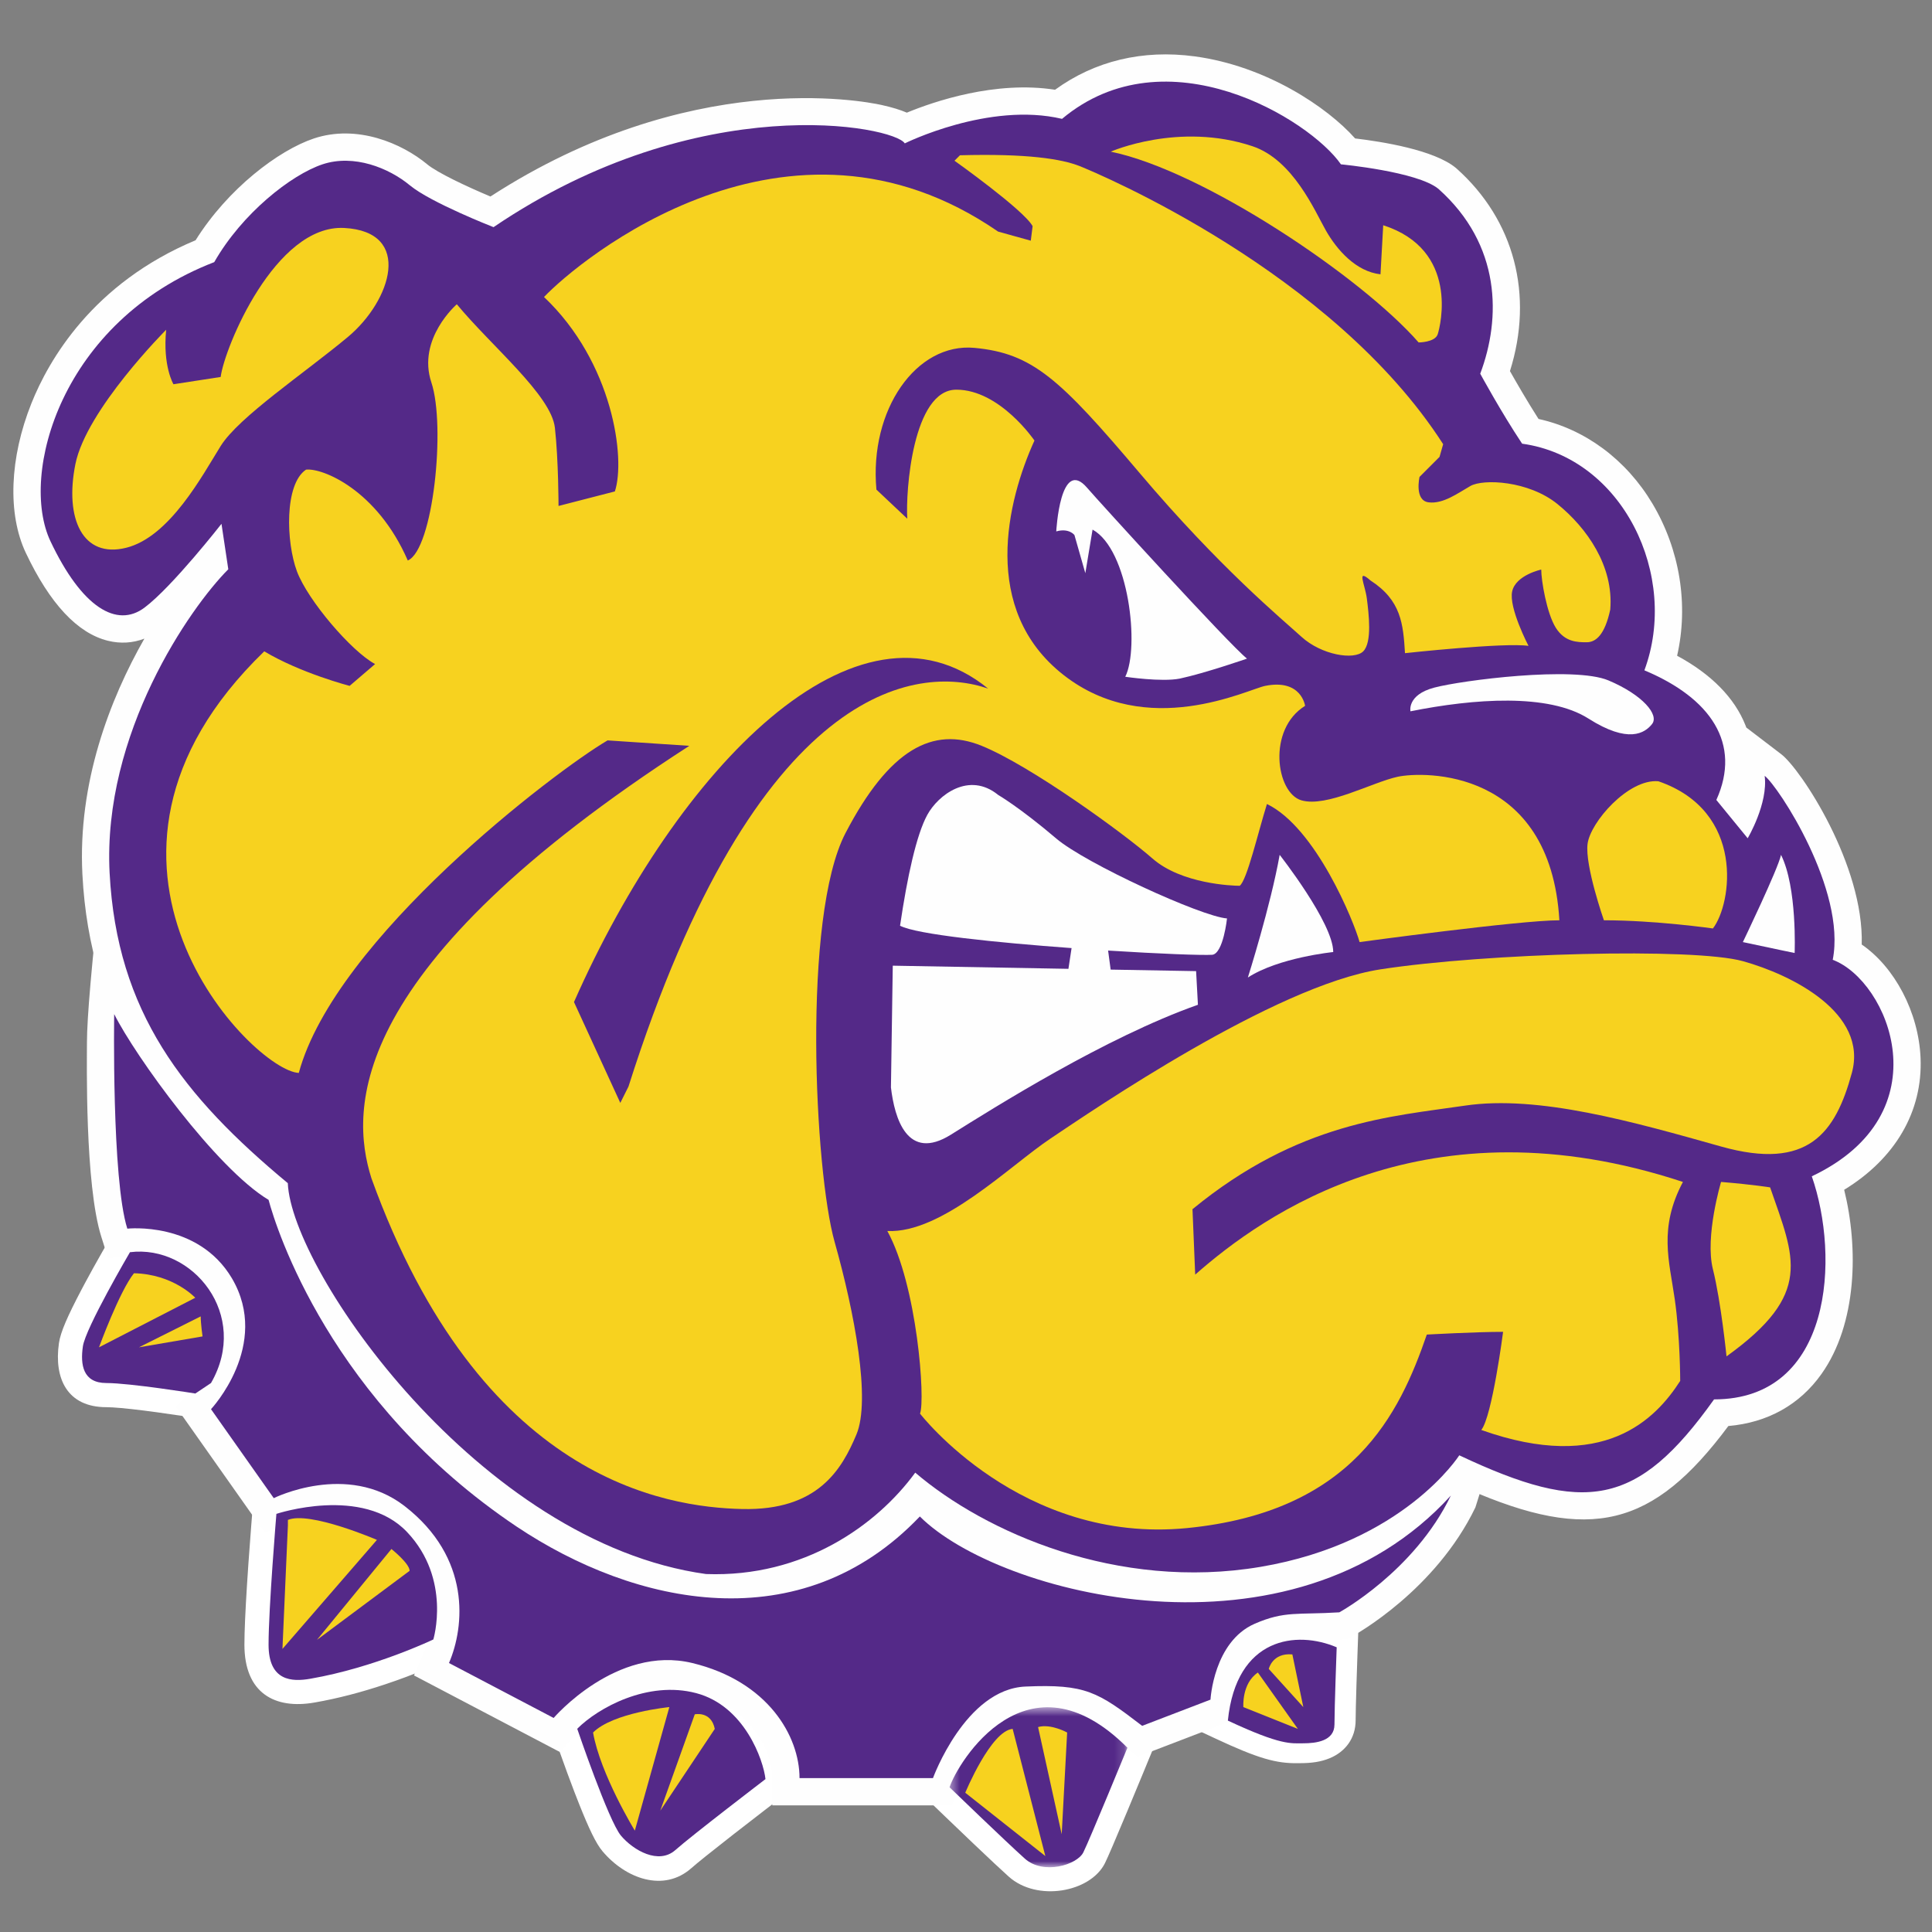 <?xml version="1.0" encoding="UTF-8"?>
<svg width="200px" height="200px" viewBox="0 0 200 200" version="1.1" xmlns="http://www.w3.org/2000/svg" xmlns:xlink="http://www.w3.org/1999/xlink">
    <rect x="0" y="0" width="200" height="200" fill="#808080" stroke="none"/>
    <!-- Generator: Sketch 54.1 (76490) - https://sketchapp.com -->
    <title>western-ill</title>
    <desc>Created with Sketch.</desc>
    <defs>
        <polygon id="path-1" points="0.437 0.565 18.85 0.565 18.85 17.125 0.437 17.125"></polygon>
    </defs>
    <g id="western-ill" stroke="none" stroke-width="1" fill="none" fill-rule="evenodd">
        <g id="western-ill_BGL">
            <g id="Group-128" transform="translate(1, 5)">
                <path d="M10.821,99.98 C12.99,104.312 21.382,115.961 26.803,119.21 C27.578,122.123 33.192,140.103 52.486,153.034 C64.739,161.228 81.9,164.919 94.222,151.984 C102.349,160.114 132.675,167.965 149.193,149.82 C145.402,157.675 137.645,161.908 137.645,161.908 C133.318,162.178 131.996,161.736 128.885,163.09 C124.619,164.954 124.31,170.946 124.31,170.946 L117.236,173.658 C112.636,170.134 111.383,169.319 105.153,169.592 C98.929,169.861 95.58,179.071 95.58,179.071 L81.767,179.071 C81.767,174.738 78.515,169.051 70.662,167.155 C62.808,165.259 56.313,172.842 56.313,172.842 L45.479,167.155 C47.11,163.363 47.78,156.252 40.879,150.904 C34.92,146.297 27.34,150.088 27.34,150.088 L20.843,140.878 C20.843,140.878 27.067,134.244 23.012,127.335 C19.486,121.379 12.18,122.19 12.18,122.19 C10.548,117.045 10.821,99.98 10.821,99.98" id="Fill-59" fill="#542988"></path>
                <path d="M109.066,185.406 C109.071,185.402 109.075,185.399 109.077,185.397 C109.076,185.398 109.075,185.399 109.074,185.4 L109.066,185.406 Z M117.829,177.347 C117.675,177.723 117.502,178.142 117.316,178.594 C116.783,179.883 116.248,181.172 115.746,182.376 C115.719,182.442 115.719,182.442 115.691,182.508 C114.476,185.418 113.68,187.28 113.382,187.877 C111.872,190.899 106.354,191.895 103.424,189.267 C102.701,188.62 101.439,187.438 99.776,185.856 C99.731,185.813 99.731,185.813 99.686,185.77 C98.777,184.905 97.81,183.979 96.846,183.053 C96.508,182.729 96.196,182.428 95.915,182.158 C95.627,181.88 95.627,181.88 95.562,181.818 L94.433,180.728 L94.924,179.237 C95.778,176.642 98.442,172.966 101.599,170.99 C106.464,167.945 112.064,168.738 117.48,174.156 L118.657,175.334 L118.024,176.874 C117.989,176.96 117.989,176.96 117.829,177.347 Z M56.982,172.199 C60.446,168.717 66.457,166.468 71.702,167.854 C76.941,169.23 80.267,174.532 80.728,178.911 L80.875,180.306 L79.761,181.159 C79.686,181.216 79.545,181.324 79.348,181.475 C79.018,181.728 78.651,182.01 78.255,182.315 C77.125,183.185 75.996,184.059 74.942,184.881 C74.867,184.94 74.867,184.94 74.791,184.999 C72.682,186.646 71.164,187.862 70.562,188.397 C67.709,190.914 63.774,189.49 61.374,186.644 C60.686,185.828 59.953,184.267 58.956,181.766 C58.794,181.361 58.628,180.936 58.459,180.494 C57.977,179.239 57.487,177.899 57.012,176.559 C56.846,176.09 56.693,175.655 56.558,175.264 C56.476,175.028 56.418,174.859 56.387,174.766 L55.888,173.298 L56.982,172.199 Z M12.143,122.147 C21.091,121.03 27.904,130.932 23.009,139.42 L22.718,139.925 L19.796,141.88 L18.826,141.725 C18.778,141.717 18.679,141.701 18.54,141.68 C18.307,141.643 18.042,141.603 17.752,141.559 C16.923,141.433 16.056,141.308 15.196,141.191 C14.74,141.129 14.298,141.071 13.874,141.018 C12.106,140.797 10.734,140.671 10.011,140.671 C5.974,140.671 4.571,137.724 5.102,134.036 C5.262,132.889 6.04,131.162 7.414,128.546 C7.541,128.305 7.672,128.058 7.806,127.808 C8.352,126.79 8.934,125.741 9.516,124.718 C9.72,124.36 9.909,124.03 10.079,123.737 C10.182,123.559 10.256,123.432 10.296,123.363 L10.92,122.3 L12.143,122.147 Z M139.553,165.445 C139.542,165.744 139.536,165.908 139.527,166.176 C139.5,166.942 139.474,167.734 139.449,168.512 C139.439,168.807 139.43,169.095 139.421,169.374 C139.367,171.149 139.335,172.462 139.335,173.076 C139.335,174.942 138.278,176.326 136.679,176.999 C135.749,177.39 134.758,177.521 133.618,177.521 C133.562,177.521 133.525,177.521 133.418,177.523 C133.386,177.523 133.386,177.523 133.352,177.524 C131.134,177.558 129.29,177.066 124.74,174.935 L123.133,174.182 L123.313,172.418 C124.256,163.142 131.202,159.865 138.045,162.783 L139.625,163.457 L139.563,165.174 C139.561,165.222 139.561,165.222 139.553,165.445 Z M28.852,148.818 C31.24,148.317 33.708,148.142 36.085,148.497 C38.807,148.904 41.17,149.987 42.97,151.895 C43.924,152.906 44.691,154.011 45.279,155.192 C46.796,158.235 47.021,161.404 46.513,164.285 C46.422,164.8 46.326,165.193 46.249,165.444 L45.93,166.495 L44.94,166.97 C44.609,167.129 44.022,167.394 43.221,167.73 C41.899,168.284 40.445,168.837 38.898,169.353 C36.433,170.176 33.964,170.828 31.564,171.244 C27.46,171.968 24.302,170.291 24.302,165.258 C24.302,163.889 24.399,161.767 24.569,159.07 C24.613,158.37 24.661,157.642 24.713,156.892 C24.803,155.61 24.898,154.327 24.994,153.104 C25.027,152.676 25.058,152.285 25.086,151.94 C25.103,151.733 25.115,151.587 25.121,151.508 L25.258,149.865 L26.822,149.344 C27.246,149.202 27.944,149.008 28.852,148.818 Z" id="Combined-Shape" fill="#FFFFFF" fill-rule="nonzero"></path>
                <path d="M41.801,148.094 C30.071,136.977 25.586,124.861 24.385,120.994 C20.985,118.58 16.958,113.923 13.721,109.572 C13.83,113.181 14.046,116.887 14.443,119.391 C17.475,119.644 22.461,120.867 25.44,125.898 C27.568,129.525 27.778,133.631 26.053,137.781 C25.527,139.044 24.901,140.119 24.345,140.948 L28.384,146.674 C29.801,146.234 31.761,145.796 33.951,145.796 C36.423,145.796 39.189,146.354 41.801,148.094 Z M93.719,176.25 C95.243,173.052 98.91,167.038 105.03,166.773 C111.49,166.491 113.638,167.442 117.69,170.462 L121.76,168.902 C122.056,167.461 122.673,165.434 123.946,163.647 C123.653,163.658 123.363,163.668 123.078,163.675 C114.019,163.893 101.536,161.197 94.337,155.797 C88.456,161.041 81.198,163.612 73.202,163.251 C65.934,162.926 58.021,160.13 50.918,155.379 C48.915,154.036 47.054,152.641 45.324,151.212 C49.433,155.883 49.974,161.399 48.905,165.766 L55.79,169.38 C58.51,166.922 64.368,162.731 71.324,164.412 C79.007,166.267 83.131,171.307 84.263,176.25 L93.719,176.25 Z M95.58,181.893 L78.947,181.893 L78.947,179.072 C78.947,176.466 77.063,171.603 70.001,169.898 C63.993,168.45 58.509,174.615 58.454,174.677 L56.992,176.385 L41.856,168.439 L42.888,166.039 C43.427,164.786 45.781,158.272 39.151,153.134 C34.705,149.697 28.649,152.588 28.589,152.617 L26.431,153.671 L25.034,151.715 L17.213,140.625 L18.786,138.948 C18.971,138.746 23.495,133.732 20.58,128.764 C18.018,124.437 12.546,124.992 12.491,124.994 L10.191,125.251 L9.491,123.044 C7.771,117.616 8.001,104.727 8.001,102.935 C8.001,100.394 8.498,94.684 9.491,85.807 C11.699,90.217 23.668,114.042 28.252,116.79 L29.233,117.378 L29.528,118.484 C30.05,120.448 35.18,138.038 54.056,150.689 C65.129,158.096 80.961,161.814 92.18,150.038 L94.174,147.945 L96.216,149.99 C100.379,154.153 111.535,158.289 122.946,158.033 C129.917,157.87 148.179,147.011 155.519,138.948 L151.733,151.046 C147.596,159.62 139.345,164.195 138.996,164.385 L138.447,164.685 L137.821,164.724 C136.604,164.8 135.637,164.821 134.783,164.841 C132.658,164.888 131.779,164.908 130.01,165.677 C127.46,166.791 127.129,171.049 127.126,171.091 L127.032,172.925 L116.774,176.857 L115.522,175.898 C111.308,172.671 110.662,172.171 105.276,172.412 C101.763,172.563 98.94,178.11 98.228,180.042 L97.548,181.888 L95.58,181.893 Z" id="Fill-61" fill="#FEFEFE"></path>
                <path d="M137.814,12.012 C134.57,7.34 119.74,-1.733 108.942,7.304 C101.361,5.515 92.662,9.843 92.662,9.843 C91.578,8.054 71.411,4.06 50.09,18.515 C50.09,18.515 43.584,15.976 41.425,14.182 C39.256,12.383 35.634,10.928 32.382,12.012 C29.138,13.097 24.06,17.091 21.179,22.135 C5.304,28.263 0.974,44.143 4.219,51.02 C7.472,57.894 11.096,60.058 13.968,57.894 C16.851,55.725 21.928,49.226 21.928,49.226 L22.633,53.93 C18.676,57.894 9.606,70.926 10.346,85.352 C11.096,99.777 17.962,108.479 28.794,117.482 C29.164,126.524 48.6,154.695 72.09,157.944 C82.208,158.315 89.789,152.866 93.746,147.447 C100.956,153.611 114.663,159.703 129.493,157.2 C144.318,154.695 150.064,145.653 150.064,145.653 C163.067,151.782 168.478,151.036 176.438,139.864 C188.724,139.864 189.464,125.1 186.557,116.772 C200.262,110.274 194.506,96.523 188.724,94.359 C190.143,87.146 183.097,76.397 181.678,75.313 C182.048,78.192 179.919,81.776 179.919,81.776 L176.676,77.812 C179.31,71.975 176.094,67.271 169.227,64.392 C172.85,54.64 167.024,42.384 156.57,40.93 C154.402,37.681 152.233,33.686 152.233,33.686 C154.402,27.928 154.402,20.345 147.906,14.552 C145.737,12.758 137.814,12.012 137.814,12.012" id="Fill-63" fill="#542988"></path>
                <path d="M90.25,11.306 C90.252,11.308 90.253,11.31 90.255,11.312 L90.25,11.306 Z M72.334,155.13 C83.527,155.491 89.799,148.069 91.468,145.783 L93.264,143.325 L95.579,145.302 C102.231,150.99 114.989,156.79 129.024,154.418 C142.3,152.175 147.48,144.452 147.694,144.125 L149.037,142.07 L151.267,143.101 C163.349,148.795 167.195,147.974 174.141,138.227 L174.983,137.043 L176.438,137.043 C179.358,137.043 181.49,136.039 182.955,133.973 C185.837,129.913 185.59,122.559 183.894,117.702 L183.058,115.309 L185.349,114.222 C189.986,112.023 192.349,108.75 192.18,104.756 C192.011,100.771 189.446,97.641 187.736,97 L185.495,96.162 L185.957,93.813 C186.624,90.426 184.77,85.686 182.905,82.165 C182.633,82.722 182.416,83.097 182.345,83.216 L180.288,86.679 L173.385,78.245 L174.105,76.651 C174.862,74.973 174.974,73.506 174.447,72.165 C173.669,70.188 171.486,68.399 168.137,66.995 L165.64,65.947 L166.584,63.41 C168.15,59.191 167.625,54.061 165.213,50.02 C163.096,46.476 159.889,44.24 156.181,43.724 L154.926,43.55 L154.224,42.496 C152.01,39.178 149.845,35.199 149.754,35.032 L149.139,33.899 L149.593,32.691 C150.68,29.806 152.507,22.487 146.085,16.708 C145.217,16.06 141.178,15.165 137.549,14.822 L136.245,14.698 L135.497,13.622 C134.109,11.621 128.526,7.316 121.915,6.427 C117.613,5.848 113.854,6.872 110.752,9.468 L109.668,10.374 L108.294,10.05 C101.827,8.522 93.993,12.332 93.915,12.372 L91.595,13.516 L90.55,11.799 C87.775,10.704 70.755,7.912 51.672,20.851 L50.444,21.683 L49.064,21.144 C47.907,20.692 42.013,18.338 39.624,16.353 C38.059,15.054 35.403,13.978 33.273,14.689 C30.986,15.454 26.336,18.796 23.627,23.536 L23.13,24.406 L22.195,24.767 C12.861,28.371 8.976,35.134 7.491,38.845 C5.494,43.838 5.855,47.875 6.77,49.816 C8.693,53.881 10.532,55.609 11.521,55.852 C11.669,55.887 11.875,55.939 12.272,55.64 C14.389,54.046 18.356,49.215 19.706,47.489 L23.744,42.321 L25.633,54.918 L24.629,55.924 C21.428,59.129 12.453,71.388 13.163,85.207 C13.869,98.797 20.357,106.801 30.596,115.312 L31.561,116.113 L31.612,117.366 C31.935,125.266 50.645,152.023 72.334,155.13 L72.334,155.13 Z M73.1,160.784 C72.733,160.784 72.363,160.778 71.987,160.765 L71.704,160.74 C48.071,157.471 28.046,130.312 26.121,118.921 C15.501,109.934 8.318,100.682 7.529,85.498 C7.045,76.06 10.352,67.412 13.946,61.111 C12.745,61.573 11.465,61.651 10.171,61.331 C7.021,60.554 4.162,57.492 1.67,52.228 C-0.231,48.199 -0.012,42.413 2.254,36.749 C4.03,32.309 8.578,24.328 19.247,19.871 C22.599,14.518 27.845,10.555 31.488,9.336 C35.969,7.841 40.612,9.842 43.225,12.01 C44.268,12.876 47.321,14.316 49.771,15.342 C70.32,2.032 88.239,5.426 90.249,5.865 C91.363,6.108 92.216,6.379 92.875,6.662 C95.678,5.507 102.031,3.327 108.22,4.291 C112.328,1.305 117.29,0.112 122.667,0.835 C130.052,1.827 136.395,6.079 139.28,9.331 C142.092,9.664 147.459,10.521 149.703,12.378 L149.783,12.446 C155.773,17.788 157.792,25.547 155.31,33.416 C155.967,34.582 157.088,36.525 158.268,38.37 C163.088,39.431 167.333,42.566 170.055,47.126 C172.912,51.911 173.813,57.636 172.614,62.883 C176.148,64.786 178.576,67.251 179.697,70.1 C179.724,70.171 179.751,70.242 179.777,70.313 L183.389,73.071 C185.439,74.635 191.971,84.584 191.725,92.776 C195.119,95.109 197.615,99.759 197.815,104.518 C198.05,110.064 195.196,114.935 189.908,118.166 C191.396,124.166 191.26,132.019 187.555,137.24 C185.296,140.424 181.984,142.267 177.919,142.622 C170.109,153.11 163.639,154.711 150.905,149.136 C148.175,152.217 141.655,158.007 129.963,159.983 C115.464,162.429 102.16,157.202 94.165,151.367 C90.773,155.068 83.797,160.784 73.1,160.784 L73.1,160.784 Z" id="Fill-65" fill="#FEFEFE"></path>
                <path d="M10.821,99.98 C12.99,104.312 21.382,115.961 26.803,119.21 C27.578,122.123 33.192,140.103 52.486,153.034 C64.739,161.228 81.9,164.919 94.222,151.984 C102.349,160.114 132.675,167.965 149.193,149.82 C145.402,157.675 137.645,161.908 137.645,161.908 C133.318,162.178 131.996,161.736 128.885,163.09 C124.619,164.954 124.31,170.946 124.31,170.946 L117.236,173.658 C112.636,170.134 111.383,169.319 105.153,169.592 C98.929,169.861 95.58,179.071 95.58,179.071 L81.767,179.071 C81.767,174.738 78.515,169.051 70.662,167.155 C62.808,165.259 56.313,172.842 56.313,172.842 L45.479,167.155 C47.11,163.363 47.78,156.252 40.879,150.904 C34.92,146.297 27.34,150.088 27.34,150.088 L20.843,140.878 C20.843,140.878 27.067,134.244 23.012,127.335 C19.486,121.379 12.18,122.19 12.18,122.19 C10.548,117.045 10.821,99.98 10.821,99.98" id="Fill-67" fill="#542988"></path>
                <path d="M137.814,12.012 C134.57,7.34 119.74,-1.733 108.942,7.304 C101.361,5.515 92.662,9.843 92.662,9.843 C91.578,8.054 71.411,4.06 50.09,18.515 C50.09,18.515 43.584,15.976 41.425,14.182 C39.256,12.383 35.634,10.928 32.382,12.012 C29.138,13.097 24.06,17.091 21.179,22.135 C5.304,28.263 0.974,44.143 4.219,51.02 C7.472,57.894 11.096,60.058 13.968,57.894 C16.851,55.725 21.928,49.226 21.928,49.226 L22.633,53.93 C18.676,57.894 9.606,70.926 10.346,85.352 C11.096,99.777 17.962,108.479 28.794,117.482 C29.164,126.524 48.6,154.695 72.09,157.944 C82.208,158.315 89.789,152.866 93.746,147.447 C100.956,153.611 114.663,159.703 129.493,157.2 C144.318,154.695 150.064,145.653 150.064,145.653 C163.067,151.782 168.478,151.036 176.438,139.864 C188.724,139.864 189.464,125.1 186.557,116.772 C200.262,110.274 194.506,96.523 188.724,94.359 C190.143,87.146 183.097,76.397 181.678,75.313 C182.048,78.192 179.919,81.776 179.919,81.776 L176.676,77.812 C179.31,71.975 176.094,67.271 169.227,64.392 C172.85,54.64 167.024,42.384 156.57,40.93 C154.402,37.681 152.233,33.686 152.233,33.686 C154.402,27.928 154.402,20.345 147.906,14.552 C145.737,12.758 137.814,12.012 137.814,12.012" id="Fill-69" fill="#542988"></path>
                <path d="M16.203,29.134 C15.828,32.894 16.957,34.777 16.957,34.777 L21.844,34.023 C22.223,31.014 27.49,18.222 34.633,18.599 C41.777,18.976 39.521,26.123 35.008,29.886 C30.495,33.648 23.722,38.163 21.844,41.172 C19.967,44.18 16.582,50.575 12.069,51.704 C7.556,52.833 5.675,48.695 6.803,43.052 C7.931,37.408 16.203,29.134 16.203,29.134" id="Fill-71" fill="#F7D21F"></path>
                <path d="M177.164,117.354 C180.549,117.636 182.242,117.918 182.242,117.918 C184.78,125.255 186.755,128.923 177.728,135.412 C177.728,135.412 177.164,129.769 176.318,126.382 C175.472,122.997 177.164,117.354 177.164,117.354" id="Fill-73" fill="#F7D21F"></path>
                <path d="M173.216,117.354 C170.677,122.151 171.806,125.536 172.369,129.487 C172.934,133.437 172.934,137.952 172.934,137.952 C170.395,141.902 165.036,147.544 152.343,143.03 C153.472,141.62 154.6,132.872 154.6,132.872 C151.779,132.872 146.703,133.155 146.703,133.155 C143.882,141.337 139.087,151.494 121.881,153.187 C104.676,154.881 94.24,141.337 94.24,141.337 C94.804,139.927 93.957,128.075 90.856,122.433 C96.497,122.714 103.547,115.661 107.779,112.84 C112.009,110.018 130.908,97.039 141.908,95.346 C152.907,93.653 174.344,93.089 179.421,94.499 C184.498,95.91 192.396,99.86 190.703,106.068 C189.011,112.275 186.19,116.225 177.164,113.686 C168.139,111.147 158.267,108.325 150.651,109.454 C143.036,110.582 133.446,111.147 122.446,120.176 L122.727,126.948 C129.78,120.739 146.703,108.606 173.216,117.354" id="Fill-75" fill="#F7D21F"></path>
                <path d="M134.102,68.069 C130.153,70.516 131.097,77.098 133.728,77.852 C136.36,78.606 141.062,75.974 143.693,75.409 C146.324,74.846 159.483,74.467 160.427,90.267 C156.293,90.267 139.743,92.524 139.743,92.524 C139.18,90.457 135.23,80.678 130.153,78.231 C129.215,81.238 128.087,86.131 127.333,86.696 C126.579,86.696 121.317,86.51 118.307,83.875 C115.297,81.238 105.707,74.277 100.629,72.209 C95.553,70.141 91.04,72.584 86.527,81.238 C82.015,89.892 83.328,116.225 85.399,123.561 C87.471,130.897 89.158,139.931 87.656,143.502 C86.153,147.073 83.707,151.402 75.809,151.213 C67.912,151.024 48.732,148.202 37.45,116.975 C35.193,109.828 34.819,95.156 70.358,72.209 L61.896,71.645 C56.444,74.841 33.695,92.15 29.932,106.068 C25.229,105.877 3.792,84.244 26.357,62.426 C30.116,64.683 35.193,66.002 35.193,66.002 L37.828,63.744 C35.382,62.426 30.87,57.162 29.741,54.151 C28.614,51.14 28.424,45.121 30.681,43.617 C32.372,43.427 38.018,45.686 41.214,53.023 C43.845,51.894 45.158,39.102 43.655,34.587 C42.152,30.072 46.29,26.497 46.29,26.497 C49.86,30.824 56.069,35.903 56.444,39.289 C56.818,42.675 56.818,47.377 56.818,47.377 L62.65,45.873 C63.778,42.488 62.464,32.517 55.317,25.746 C58.886,21.983 80.507,3.925 102.323,18.974 L105.707,19.916 L105.896,18.409 C104.958,16.716 97.809,11.638 97.809,11.638 L98.374,11.073 C105.332,10.886 108.903,11.451 110.784,12.202 C112.666,12.954 136.923,23.114 148.395,40.982 L148.02,42.297 L145.949,44.369 C145.949,44.369 145.389,46.815 146.892,47.002 C148.395,47.189 149.897,46.063 151.216,45.31 C152.533,44.555 157.231,44.745 160.241,47.189 C163.251,49.634 166.068,53.586 165.693,58.101 C165.129,60.733 164.194,61.487 163.251,61.487 C162.309,61.487 160.99,61.482 160.052,59.979 C159.113,58.476 158.548,55.09 158.548,53.961 C158.548,53.961 155.914,54.526 155.539,56.218 C155.164,57.911 157.231,61.862 157.231,61.862 C154.789,61.487 144.445,62.616 144.445,62.616 C144.256,59.604 144.067,57.157 140.872,55.09 C139.369,53.772 140.307,55.469 140.497,56.973 C140.687,58.476 141.066,61.487 140.122,62.426 C139.18,63.365 135.795,62.805 133.728,60.922 C131.661,59.04 125.27,53.772 116.995,43.991 C108.717,34.21 105.896,31.576 99.881,31.012 C93.866,30.448 88.974,37.408 89.727,45.684 L92.922,48.695 C92.738,45.873 93.487,35.339 98,35.339 C102.512,35.339 106.086,40.605 106.086,40.605 C103.266,46.813 100.445,58.101 109.096,64.872 C117.748,71.645 128.152,66.367 129.969,66.002 C133.728,65.248 134.102,68.069 134.102,68.069" id="Fill-77" fill="#F7D21F"></path>
                <path d="M113.984,10.699 C123.574,12.674 139.933,23.678 145.857,30.45 C145.857,30.45 147.548,30.45 147.831,29.603 C148.112,28.757 150.087,20.857 142.19,18.317 L141.908,23.396 C139.369,23.114 137.395,20.857 136.266,18.881 C135.138,16.906 132.882,11.545 128.65,10.135 C121.035,7.595 113.984,10.699 113.984,10.699" id="Fill-79" fill="#F7D21F"></path>
                <path d="M170.677,75.877 C167.574,75.595 163.626,80.109 163.343,82.366 C163.061,84.624 165.036,90.267 165.036,90.267 C170.395,90.267 176.318,91.114 176.318,91.114 C178.293,88.574 179.703,78.981 170.677,75.877" id="Fill-81" fill="#F7D21F"></path>
                <path d="M101.291,66.284 C93.958,63.744 77.316,65.719 64.06,107.479 L63.214,109.172 L58.419,98.732 C69.137,74.466 87.753,55.28 101.291,66.284" id="Fill-83" fill="#542988"></path>
                <path d="M108.343,81.803 C104.583,78.601 102.327,77.288 102.327,77.288 C99.317,74.841 96.122,77.288 94.993,79.355 C93.865,81.423 92.922,85.753 92.173,90.831 C93.874,91.735 102.146,92.577 109.929,93.146 L109.603,95.293 L91.419,94.967 L91.23,107.571 C91.605,110.771 92.922,115.282 97.435,112.461 C101.948,109.639 113.42,102.4 123.009,99.013 L122.82,95.531 L113.974,95.373 L113.711,93.402 C118.994,93.737 123.441,93.908 124.513,93.838 C125.641,93.652 126.02,90.077 126.02,90.077 C123.384,89.887 111.388,84.395 108.343,81.803" id="Fill-85" fill="#FEFEFE"></path>
                <path d="M131.471,83.495 C130.533,88.764 128.179,96.192 128.179,96.192 C131.374,94.12 137.016,93.555 137.016,93.555 C137.016,90.549 131.471,83.495 131.471,83.495" id="Fill-87" fill="#FEFEFE"></path>
                <path d="M111.538,45.497 C108.748,42.24 108.343,50.011 108.343,50.011 C109.66,49.634 110.225,50.386 110.225,50.386 L111.353,54.336 L112.102,49.824 C115.867,51.894 116.994,62.047 115.487,65.058 C115.487,65.058 119.246,65.622 121.128,65.248 C123.763,64.683 128.087,63.181 128.087,63.181 C126.205,61.677 112.666,46.812 111.538,45.497" id="Fill-89" fill="#FEFEFE"></path>
                <path d="M145.01,68.634 C151.59,67.315 159.297,66.755 163.437,69.387 C167.575,72.019 169.272,70.895 170.021,69.952 C170.77,69.008 169.081,66.945 165.508,65.437 C161.934,63.929 150.276,65.432 147.456,66.186 C144.635,66.941 145.01,68.634 145.01,68.634" id="Fill-91" fill="#FEFEFE"></path>
                <path d="M184.78,93.653 C184.78,93.653 183.37,93.37 179.421,92.524 C179.421,92.524 183.088,84.906 183.37,83.495 C185.063,86.881 184.78,93.653 184.78,93.653" id="Fill-93" fill="#FEFEFE"></path>
                <g id="Group-99" transform="translate(96.861, 171.172)">
                    <mask id="mask-2" fill="white">
                        <use xlink:href="#path-1"></use>
                    </mask>
                    <g id="Clip-98"></g>
                    <path d="M18.85,4.752 C18.85,4.752 14.928,14.3 14.284,15.588 C13.64,16.876 10.151,17.955 8.229,16.232 C6.298,14.504 0.437,8.847 0.437,8.847 C1.283,6.277 8.458,-5.645 18.85,4.752 Z" id="Fill-97" fill="#542988" mask="url(#mask-2)"></path>
                </g>
                <path d="M58.754,173.962 C60.913,171.793 66.061,168.949 71.067,170.272 C76.083,171.59 78.039,177.246 78.242,179.173 C78.242,179.173 70.626,184.996 68.908,186.522 C67.18,188.047 64.571,186.557 63.285,185.031 C61.998,183.506 58.754,173.962 58.754,173.962" id="Fill-100" fill="#542988"></path>
                <path d="M12.453,124.628 C18.949,123.817 24.906,131.127 20.843,138.171 L19.222,139.256 C19.222,139.256 12.453,138.171 10.011,138.171 C7.579,138.171 7.305,136.276 7.579,134.381 C7.843,132.485 12.453,124.628 12.453,124.628" id="Fill-102" fill="#542988"></path>
                <path d="M19.777,131.272 L13.382,134.473 L19.967,133.345 C19.967,133.345 19.777,132.022 19.777,131.272" id="Fill-104" fill="#F7D21F"></path>
                <path d="M12.867,126.806 C16.957,126.898 19.213,129.345 19.213,129.345 L9.249,134.473 C9.249,134.473 11.363,128.688 12.867,126.806" id="Fill-106" fill="#F7D21F"></path>
                <path d="M60.393,174.35 C62.46,172.282 68.291,171.717 68.291,171.717 L64.717,184.507 C64.717,184.507 61.147,178.674 60.393,174.35" id="Fill-108" fill="#F7D21F"></path>
                <path d="M70.922,172.467 L67.352,182.44 L72.994,173.975 C72.614,172.092 70.922,172.467 70.922,172.467" id="Fill-110" fill="#F7D21F"></path>
                <path d="M103.83,173.975 L107.214,187.14 L98.924,180.583 C98.924,180.583 101.573,174.164 103.83,173.975" id="Fill-112" fill="#F7D21F"></path>
                <path d="M106.461,173.785 C107.779,173.411 109.471,174.349 109.471,174.349 L108.907,184.881 L106.461,173.785 Z" id="Fill-114" fill="#F7D21F"></path>
                <path d="M137.373,165.528 C133.248,163.769 126.989,164.448 126.108,173.116 C131.652,175.712 132.639,175.466 133.926,175.466 C135.213,175.466 137.143,175.244 137.143,173.521 C137.143,171.793 137.373,165.528 137.373,165.528" id="Fill-116" fill="#542988"></path>
                <path d="M129.215,168.142 C127.523,169.271 127.712,171.718 127.712,171.718 L133.353,173.974 L129.215,168.142 Z" id="Fill-118" fill="#F7D21F"></path>
                <path d="M130.343,167.768 L133.918,171.718 L132.785,166.264 C130.718,166.075 130.343,167.768 130.343,167.768" id="Fill-120" fill="#F7D21F"></path>
                <path d="M27.613,151.715 C27.613,151.715 36.551,148.736 41.151,153.61 C45.753,158.487 43.858,164.717 43.858,164.717 C43.858,164.717 37.802,167.626 31.129,168.782 C29.235,169.116 26.802,169.051 26.802,165.258 C26.802,161.468 27.613,151.715 27.613,151.715" id="Fill-122" fill="#542988"></path>
                <path d="M39.521,155.352 L31.813,164.756 L41.404,157.61 C41.404,156.856 39.521,155.352 39.521,155.352" id="Fill-124" fill="#F7D21F"></path>
                <path d="M28.803,152.341 C31.06,151.403 38.019,154.409 38.019,154.409 L28.239,165.696 L28.803,152.906" id="Fill-126" fill="#F7D21F"></path>
            </g>
        </g>
    </g>
</svg>